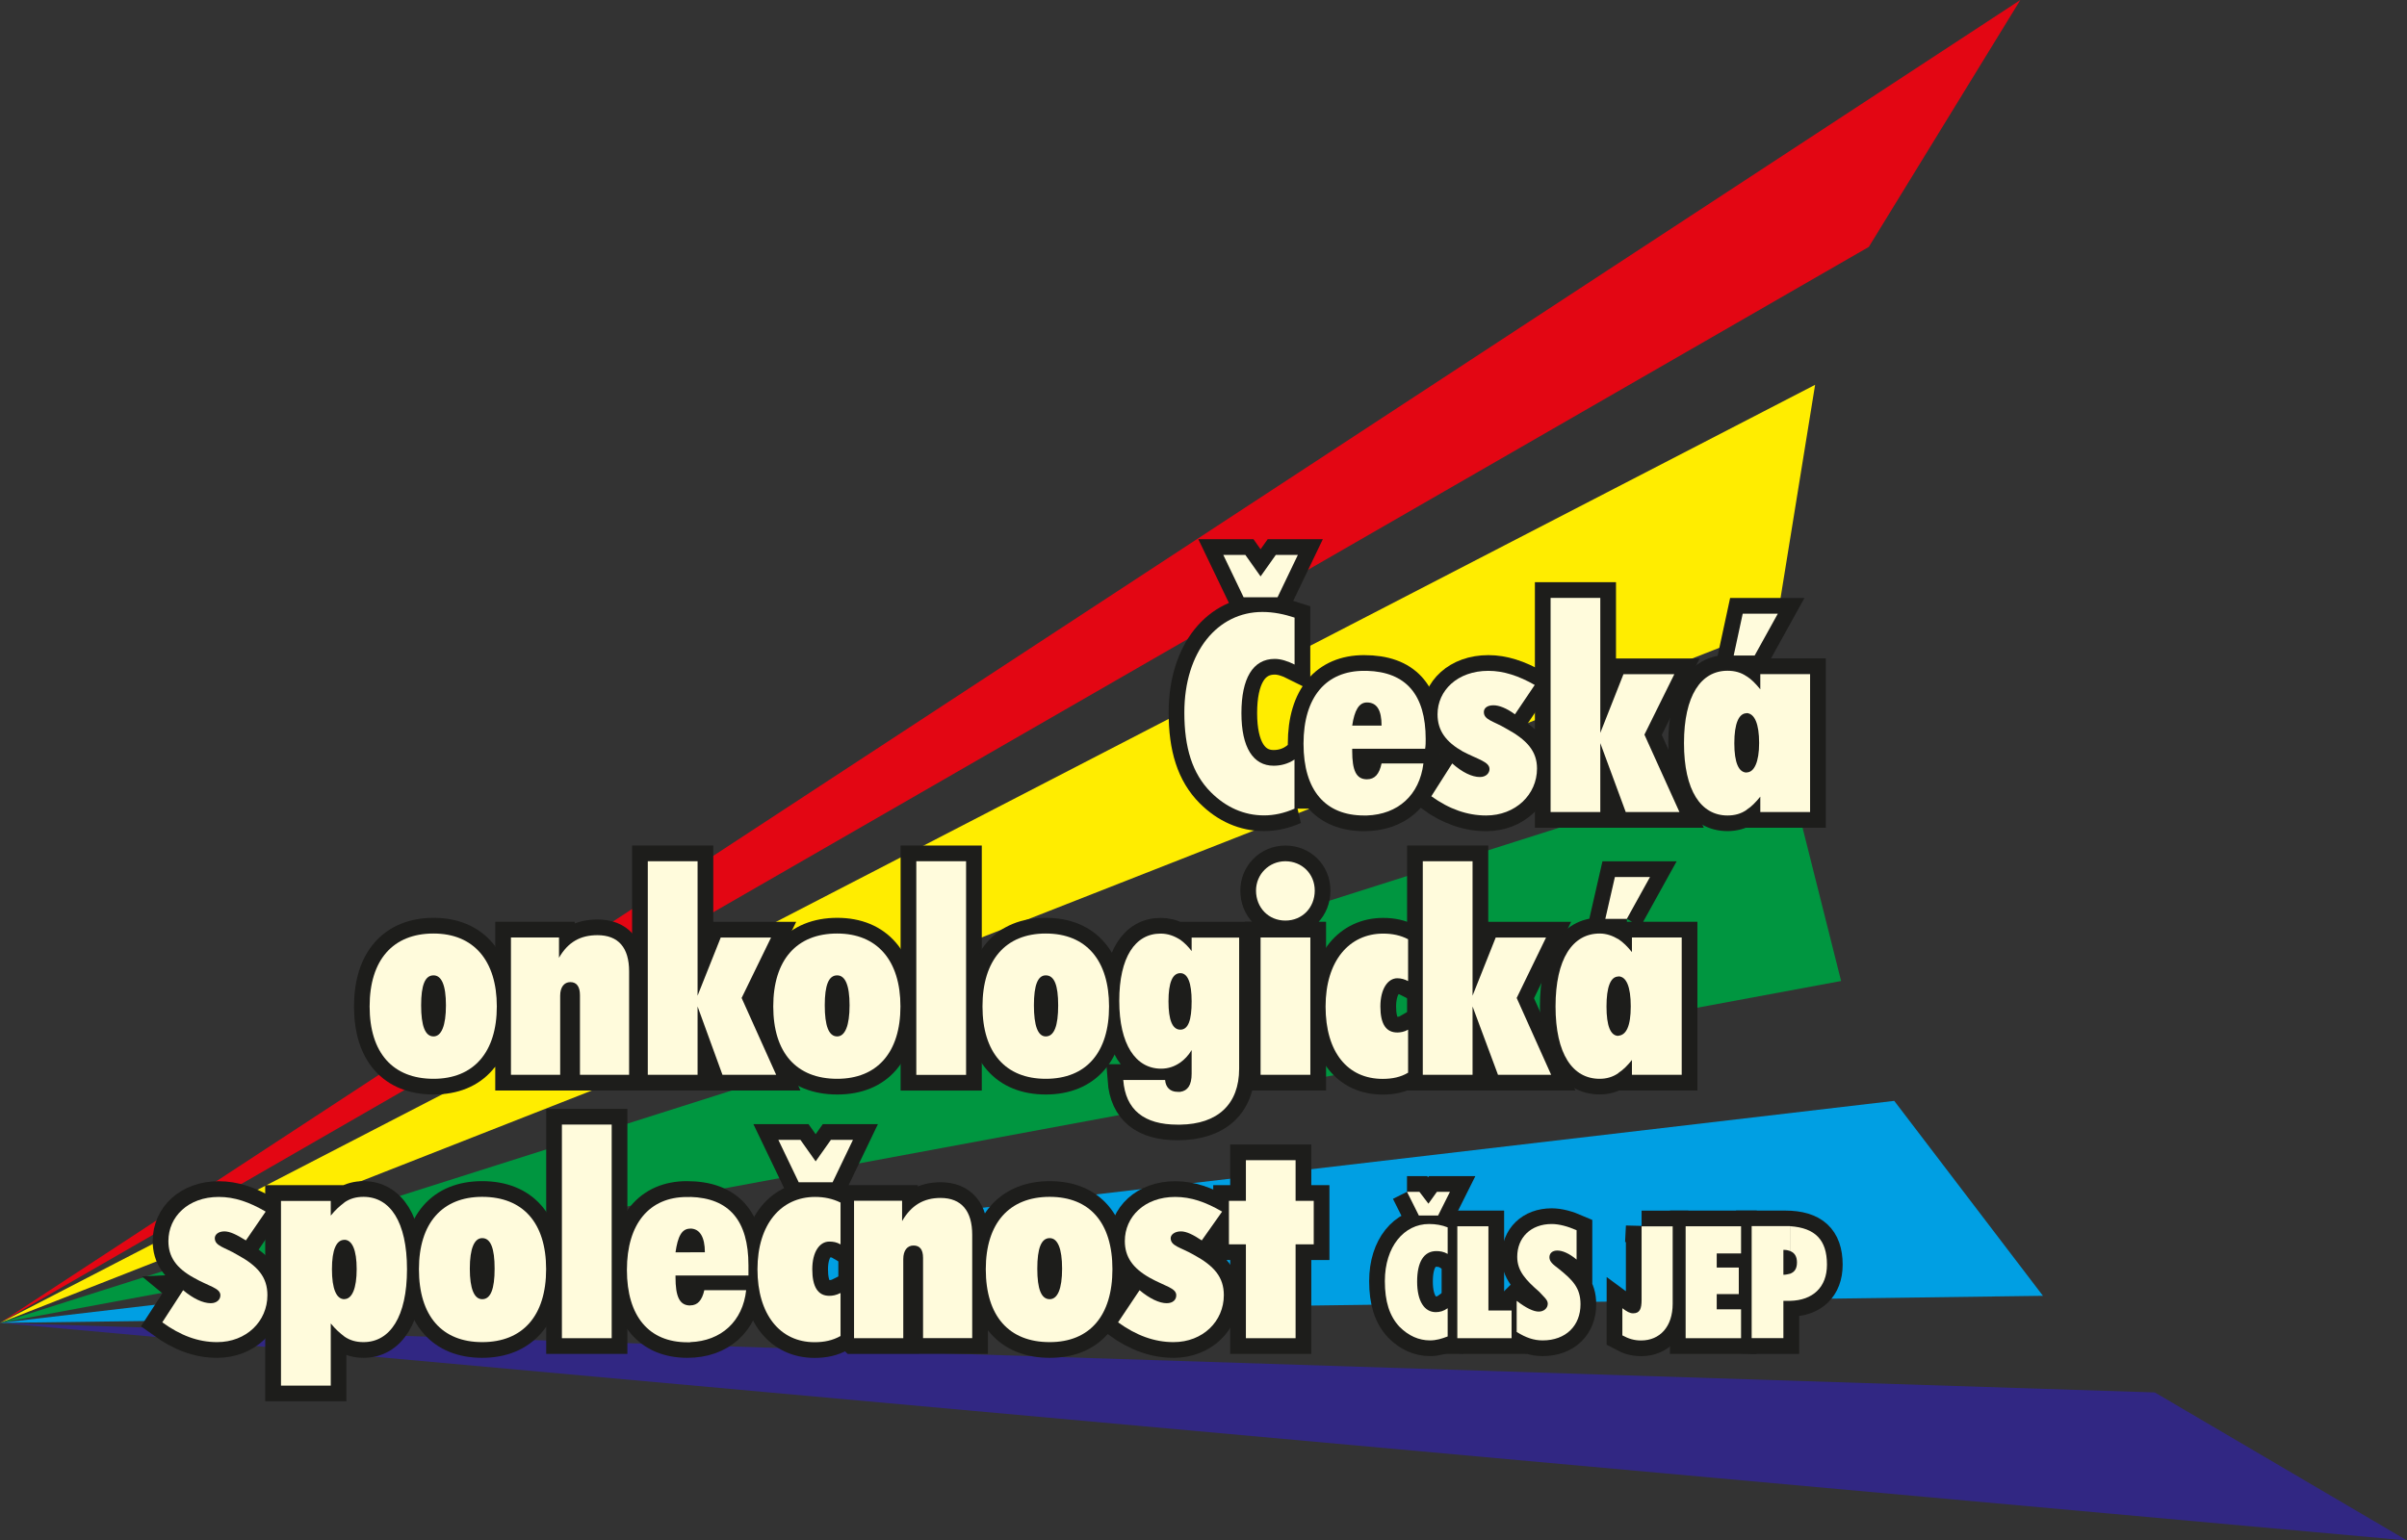 <?xml version="1.0" encoding="UTF-8"?>
<svg id="Layer_1" data-name="Layer 1" xmlns="http://www.w3.org/2000/svg" viewBox="0 0 306.58 196.27">
  <rect x="0" y="0" width="306.58" height="196.27" fill="#333333" stroke="none"/>
  <defs>
    <style>
      .cls-1 {
        fill: #312783;
      }

      .cls-1, .cls-2, .cls-3, .cls-4, .cls-5, .cls-6 {
        fill-rule: evenodd;
      }

      .cls-2 {
        fill: #009fe3;
      }

      .cls-7, .cls-6 {
        fill: none;
        stroke: #1d1d1b;
        stroke-width: 4px;
      }

      .cls-3 {
        fill: #009640;
      }

      .cls-4 {
        fill: #e30613;
      }

      .cls-8 {
        fill: #fffbdc;
      }

      .cls-5 {
        fill: #ffed00;
      }
    </style>
  </defs>
  <g>
    <polygon class="cls-1" points="0 168.55 0 168.55 306.58 196.27 274.46 177.41 0 168.55"/>
    <polygon class="cls-2" points="0 168.55 0 168.55 260.21 165.1 241.27 140.26 0 168.55"/>
    <polygon class="cls-4" points="0 168.55 0 168.55 257.33 0 238.03 31.46 0 168.55"/>
    <polygon class="cls-5" points="0 168.55 0 168.55 231.19 49.03 226.22 79.7 0 168.55"/>
    <polygon class="cls-3" points="0 168.55 0 168.55 227.3 96.34 234.5 124.99 0 168.55"/>
  </g>
  <path class="cls-6" d="m164.88,103.03v-6.26c-.86.58-1.8.79-2.66.79-2.59,0-4.1-2.3-4.1-6.7s1.44-6.91,4.25-6.91c.79,0,1.66.29,2.52.72v-5.98c-1.3-.43-2.66-.72-4.1-.72-5.69,0-9.94,5.04-9.94,12.82,0,4.46,1.01,7.78,3.38,10.15,1.94,1.94,4.25,2.95,6.77,2.95,1.3,0,2.59-.29,3.89-.86h0Zm-9.07-32.33l2.59,5.4h4.32l2.59-5.4h-2.81l-1.94,2.74-1.94-2.74h-2.81Z"/>
  <path class="cls-6" d="m181.3,97.27h-5.33c-.29,1.37-.86,2.02-1.87,2.02-1.37,0-1.87-1.15-1.87-3.6v-.29h9.29c.07-.43.07-.86.07-1.22,0-5.9-2.59-8.71-7.85-8.71-4.82,0-7.71,3.31-7.71,9.29s2.81,9.14,7.71,9.14c4.18,0,7.06-2.45,7.56-6.62h0Zm-9.07-4.82c.29-1.94.86-2.95,1.87-2.95,1.3,0,1.87,1.01,1.87,2.95h-3.74Z"/>
  <path class="cls-6" d="m184.97,97.27l-2.66,4.18c2.3,1.66,4.61,2.45,6.98,2.45,3.74,0,6.48-2.66,6.48-5.98,0-2.23-1.3-3.67-3.96-5.11-1.58-.94-2.81-1.08-2.81-2.09,0-.5.43-.86,1.22-.86.72,0,1.66.36,2.74,1.15l2.52-3.74c-2.02-1.15-3.96-1.8-5.9-1.8-3.96,0-6.48,2.52-6.48,5.54,0,2.09,1.08,3.53,3.24,4.75,1.94,1.01,3.38,1.3,3.38,2.23,0,.5-.43,1.01-1.22,1.01-1.01,0-2.23-.58-3.53-1.73Z"/>
  <polygon class="cls-6" points="197.5 103.46 203.83 103.46 203.83 94.68 207.07 103.46 213.91 103.46 209.45 93.6 213.26 85.9 206.78 85.9 203.83 93.38 203.83 76.18 197.5 76.18 197.5 103.46"/>
  <path class="cls-6" d="m224.21,103.46h6.34v-17.57h-6.34v1.94c-1.22-1.66-2.52-2.38-4.18-2.38-3.38,0-5.54,3.17-5.54,9.22s2.16,9.22,5.54,9.22c1.66,0,2.95-.79,4.18-2.38v1.94h0Zm-3.31-8.78c0-2.52.58-3.82,1.58-3.82s1.58,1.3,1.58,3.82-.65,3.74-1.58,3.74c-1.01,0-1.58-1.22-1.58-3.74h0Zm2.59-11.16l2.95-5.33h-4.46l-1.15,5.33h2.66Z"/>
  <path class="cls-6" d="m47.09,128.23c0,5.9,2.95,9.22,8.14,9.22s8.06-3.38,8.06-9.22-2.95-9.29-8.06-9.29-8.14,3.38-8.14,9.29h0Zm6.55-.14c0-2.59.5-3.82,1.58-3.82,1.01,0,1.58,1.22,1.58,3.82s-.58,3.96-1.58,3.96c-1.08,0-1.58-1.37-1.58-3.96Z"/>
  <path class="cls-6" d="m65.09,136.94h6.26v-10.08c0-1.08.5-1.73,1.3-1.73s1.22.58,1.22,1.66v10.15h6.26v-13.18c0-3.02-1.37-4.61-4.03-4.61-2.16,0-3.74.86-4.9,2.88v-2.59h-6.12v17.5Z"/>
  <polygon class="cls-6" points="82.51 136.94 88.85 136.94 88.85 128.23 92.02 136.94 98.86 136.94 94.46 127.15 98.21 119.45 91.8 119.45 88.85 126.86 88.85 109.73 82.51 109.73 82.51 136.94"/>
  <path class="cls-6" d="m98.5,128.23c0,5.9,2.95,9.22,8.14,9.22s8.06-3.38,8.06-9.22-2.95-9.29-8.06-9.29-8.14,3.38-8.14,9.29h0Zm6.55-.14c0-2.59.5-3.82,1.58-3.82,1.01,0,1.58,1.22,1.58,3.82s-.58,3.96-1.58,3.96c-1.08,0-1.58-1.37-1.58-3.96Z"/>
  <rect class="cls-7" x="116.71" y="109.73" width="6.34" height="27.22"/>
  <path class="cls-6" d="m125.14,128.23c0,5.9,2.95,9.22,8.06,9.22s8.06-3.38,8.06-9.22-2.88-9.29-8.06-9.29-8.06,3.38-8.06,9.29h0Zm6.55-.14c0-2.59.5-3.82,1.51-3.82,1.08,0,1.58,1.22,1.58,3.82s-.5,3.96-1.58,3.96c-1.01,0-1.51-1.37-1.51-3.96Z"/>
  <path class="cls-6" d="m151.78,119.45v1.73c-1.15-1.51-2.37-2.23-3.96-2.23-3.24,0-5.26,3.02-5.26,8.57s2.09,8.64,5.33,8.64c1.58,0,2.88-.79,3.89-2.38v3.02c0,1.58-.65,2.3-1.8,2.3-.94,0-1.51-.58-1.58-1.51h-5.33c.29,3.82,2.66,5.69,6.91,5.69,4.97,0,7.85-2.52,7.85-7.13v-16.7h-6.05Zm-2.95,8.14c0-2.38.58-3.6,1.51-3.6s1.44,1.22,1.44,3.6-.43,3.6-1.44,3.6c-.94,0-1.51-1.22-1.51-3.6Z"/>
  <path class="cls-6" d="m160.56,136.94h6.34v-17.5h-6.34v17.5h0Zm-.58-23.47c0,2.16,1.58,3.82,3.74,3.82s3.74-1.66,3.74-3.82-1.66-3.74-3.74-3.74-3.74,1.66-3.74,3.74Z"/>
  <path class="cls-6" d="m179.35,136.66v-5.47c-.5.29-1.01.36-1.37.36-1.44,0-2.16-1.08-2.16-3.31s.94-3.6,2.16-3.6c.5,0,.94.14,1.37.36v-5.33c-.94-.5-2.02-.72-3.17-.72-4.32,0-7.34,3.46-7.34,9.29s2.81,9.22,7.27,9.22c1.22,0,2.3-.22,3.24-.79Z"/>
  <polygon class="cls-6" points="181.22 136.94 187.56 136.94 187.56 128.23 190.8 136.94 197.57 136.94 193.18 127.15 196.92 119.45 190.51 119.45 187.56 126.86 187.56 109.73 181.22 109.73 181.22 136.94"/>
  <path class="cls-6" d="m207.86,136.94h6.34v-17.5h-6.34v1.87c-1.22-1.58-2.52-2.38-4.1-2.38-3.46,0-5.62,3.24-5.62,9.29s2.16,9.22,5.62,9.22c1.58,0,2.88-.79,4.1-2.38v1.87h0Zm-3.24-8.71c0-2.52.5-3.82,1.51-3.82s1.58,1.3,1.58,3.82-.58,3.74-1.58,3.74-1.51-1.3-1.51-3.74h0Zm2.59-11.16l2.95-5.33h-4.46l-1.22,5.33h2.74Z"/>
  <path class="cls-6" d="m23.33,164.38l-2.66,4.1c2.3,1.66,4.54,2.52,6.98,2.52,3.74,0,6.41-2.66,6.41-5.98,0-2.3-1.22-3.74-3.89-5.18-1.58-.94-2.81-1.08-2.81-2.09,0-.43.43-.86,1.22-.86.72,0,1.58.43,2.74,1.15l2.52-3.67c-2.09-1.22-3.96-1.87-5.98-1.87-3.89,0-6.41,2.52-6.41,5.62,0,2.02,1.01,3.46,3.24,4.68,1.87,1.08,3.38,1.3,3.38,2.23,0,.58-.5,1.01-1.22,1.01-1.01,0-2.23-.58-3.53-1.66Z"/>
  <path class="cls-6" d="m35.78,176.54h6.34v-7.92c1.22,1.58,2.52,2.38,4.18,2.38,3.38,0,5.54-3.24,5.54-9.29s-2.16-9.22-5.54-9.22c-1.66,0-2.95.79-4.18,2.38v-1.87h-6.34v23.54h0Zm6.48-14.83c0-2.52.58-3.74,1.58-3.74s1.58,1.3,1.58,3.74-.58,3.82-1.58,3.82-1.58-1.3-1.58-3.82Z"/>
  <path class="cls-6" d="m53.35,161.71c0,5.98,2.95,9.29,8.06,9.29s8.14-3.38,8.14-9.29-2.95-9.22-8.14-9.22-8.06,3.38-8.06,9.22h0Zm6.48-.07c0-2.59.58-3.89,1.58-3.89,1.08,0,1.58,1.3,1.58,3.89s-.5,3.89-1.58,3.89c-1.01,0-1.58-1.3-1.58-3.89Z"/>
  <rect class="cls-7" x="71.57" y="143.28" width="6.34" height="27.22"/>
  <path class="cls-6" d="m95.04,164.38h-5.33c-.29,1.3-.86,1.94-1.8,1.94-1.37,0-1.87-1.15-1.87-3.6v-.22h9.29v-1.3c0-5.83-2.59-8.71-7.85-8.71-4.75,0-7.63,3.38-7.63,9.29s2.81,9.22,7.7,9.22c4.18,0,6.98-2.52,7.49-6.62h0Zm-9-4.82c.29-2.02.79-3.02,1.87-3.02,1.22,0,1.87,1.01,1.87,3.02h-3.74Z"/>
  <path class="cls-6" d="m107.06,170.21v-5.47c-.58.29-1.01.36-1.44.36-1.44,0-2.16-1.15-2.16-3.38s.94-3.53,2.16-3.53c.5,0,.94.07,1.44.36v-5.33c-1.01-.5-2.09-.72-3.24-.72-4.32,0-7.34,3.46-7.34,9.22s2.88,9.29,7.27,9.29c1.22,0,2.3-.22,3.31-.79h0Zm-7.92-24.98l2.59,5.4h4.32l2.59-5.4h-2.81l-1.94,2.74-1.94-2.74h-2.81Z"/>
  <path class="cls-6" d="m108.79,170.5h6.26v-10.08c0-1.08.5-1.73,1.3-1.73s1.22.5,1.22,1.58v10.22h6.26v-13.18c0-3.02-1.37-4.68-4.03-4.68-2.16,0-3.74.94-4.9,2.95v-2.59h-6.12v17.5Z"/>
  <path class="cls-6" d="m125.57,161.71c0,5.98,2.95,9.29,8.14,9.29s7.99-3.38,7.99-9.29-2.88-9.22-7.99-9.22-8.14,3.38-8.14,9.22h0Zm6.55-.07c0-2.59.5-3.89,1.58-3.89,1.01,0,1.58,1.3,1.58,3.89s-.58,3.89-1.58,3.89c-1.08,0-1.58-1.3-1.58-3.89Z"/>
  <path class="cls-6" d="m145.15,164.38l-2.74,4.1c2.3,1.66,4.61,2.52,7.06,2.52,3.74,0,6.41-2.66,6.41-5.98,0-2.3-1.22-3.74-3.89-5.18-1.66-.94-2.88-1.08-2.88-2.09,0-.43.5-.86,1.3-.86.72,0,1.58.43,2.66,1.15l2.59-3.67c-2.09-1.22-3.96-1.87-5.98-1.87-3.89,0-6.41,2.52-6.41,5.62,0,2.02,1.01,3.46,3.17,4.68,1.94,1.08,3.38,1.3,3.38,2.23,0,.58-.43,1.01-1.22,1.01-.94,0-2.16-.58-3.46-1.66Z"/>
  <polygon class="cls-6" points="158.69 170.5 165.02 170.5 165.02 158.54 167.33 158.54 167.33 153 165.02 153 165.02 147.82 158.69 147.82 158.69 153 156.53 153 156.53 158.54 158.69 158.54 158.69 170.5"/>
  <path class="cls-6" d="m184.39,170.28v-3.6c-.5.36-1.01.5-1.51.5-1.44,0-2.38-1.37-2.38-3.89s.86-3.89,2.45-3.89c.43,0,.94.07,1.44.36v-3.38c-.72-.29-1.51-.43-2.38-.43-3.17,0-5.62,2.88-5.62,7.27,0,2.59.58,4.46,1.87,5.83,1.15,1.15,2.45,1.73,3.89,1.73.79,0,1.51-.22,2.23-.5h0Zm-5.18-18.43l1.51,3.02h2.45l1.51-3.02h-1.66l-1.08,1.51-1.15-1.51h-1.58Z"/>
  <polygon class="cls-6" points="185.62 170.5 192.53 170.5 192.53 166.97 189.58 166.97 189.58 156.24 185.62 156.24 185.62 170.5"/>
  <path class="cls-6" d="m193.18,165.74v3.96c1.15.72,2.16,1.08,3.31,1.08,2.95,0,4.82-1.87,4.82-4.61,0-2.09-1.01-3.1-2.81-4.54-.65-.5-1.15-.86-1.15-1.44,0-.5.36-.86,1.01-.86s1.51.36,2.45,1.15v-3.74c-1.15-.5-2.23-.79-3.17-.79-2.66,0-4.39,1.73-4.39,4.18,0,1.8,1.08,2.95,2.81,4.46.58.65,1.08,1.01,1.08,1.51,0,.58-.5,1.01-1.15,1.01s-1.58-.43-2.81-1.37Z"/>
  <path class="cls-6" d="m209.09,156.24v9.36c0,1.15-.22,1.73-1.08,1.73-.43,0-.79-.22-1.37-.65v3.46c.79.43,1.51.65,2.38.65,2.38,0,4.03-1.73,4.03-4.68v-9.86h-3.96Z"/>
  <polygon class="cls-6" points="214.7 170.5 221.76 170.5 221.76 166.82 218.66 166.82 218.66 164.88 221.47 164.88 221.47 161.5 218.66 161.5 218.66 159.7 221.76 159.7 221.76 156.24 214.7 156.24 214.7 170.5"/>
  <path class="cls-6" d="m223.13,170.5h4.03v-4.75h.79c2.95,0,4.75-1.73,4.75-4.61,0-3.31-1.73-4.9-5.33-4.9h-4.25v14.26h0Zm4.03-11.23h.14c1.08,0,1.58.58,1.58,1.58,0,1.08-.58,1.58-1.73,1.58v-3.17Z"/>
  <path class="cls-8" d="m164.88,103.03v-6.26c-.86.58-1.8.79-2.66.79-2.59,0-4.1-2.3-4.1-6.7s1.44-6.91,4.25-6.91c.79,0,1.66.29,2.52.72v-5.98c-1.3-.43-2.66-.72-4.1-.72-5.69,0-9.94,5.04-9.94,12.82,0,4.46,1.01,7.78,3.38,10.15,1.94,1.94,4.25,2.95,6.77,2.95,1.3,0,2.59-.29,3.89-.86h0Zm-9.07-32.33l2.59,5.4h4.32l2.59-5.4h-2.81l-1.94,2.74-1.94-2.74h-2.81Z"/>
  <path class="cls-8" d="m181.3,97.27h-5.33c-.29,1.37-.86,2.02-1.87,2.02v4.61c3.96-.14,6.7-2.59,7.2-6.62h0Zm-7.2-1.87h7.42c.07-.43.07-.86.07-1.22,0-5.69-2.52-8.57-7.49-8.71v4.03c1.3,0,1.87,1.01,1.87,2.95h-1.87v2.95Zm0,3.89h0c-1.37,0-1.87-1.15-1.87-3.6v-.29h1.87v-2.95h-1.87c.29-1.94.86-2.95,1.87-2.95h0v-4.03h-.36c-4.82,0-7.71,3.31-7.71,9.29s2.81,9.14,7.71,9.14h.36v-4.61Z"/>
  <path class="cls-8" d="m184.97,97.27l-2.66,4.18c2.3,1.66,4.61,2.45,6.98,2.45,3.74,0,6.48-2.66,6.48-5.98,0-2.23-1.3-3.67-3.96-5.11-1.58-.94-2.81-1.08-2.81-2.09,0-.5.43-.86,1.22-.86.72,0,1.66.36,2.74,1.15l2.52-3.74c-2.02-1.15-3.96-1.8-5.9-1.8-3.96,0-6.48,2.52-6.48,5.54,0,2.09,1.08,3.53,3.24,4.75,1.94,1.01,3.38,1.3,3.38,2.23,0,.5-.43,1.01-1.22,1.01-1.01,0-2.23-.58-3.53-1.73Z"/>
  <polygon class="cls-8" points="197.5 103.46 203.83 103.46 203.83 94.68 207.07 103.46 213.91 103.46 209.45 93.6 213.26 85.9 206.78 85.9 203.83 93.38 203.83 76.18 197.5 76.18 197.5 103.46"/>
  <path class="cls-8" d="m224.21,103.46h6.34v-17.57h-6.34v1.94c-.58-.72-1.15-1.3-1.73-1.66v4.68c1.01.07,1.58,1.37,1.58,3.82s-.65,3.74-1.58,3.74v4.75c.58-.36,1.15-.94,1.73-1.66v1.94h0Zm-1.73-19.94v-5.33h3.96l-2.95,5.33h-1.01Zm0,2.66c-.72-.5-1.51-.72-2.45-.72-3.38,0-5.54,3.17-5.54,9.22s2.16,9.22,5.54,9.22c.94,0,1.73-.22,2.45-.72v-4.75h0c-1.01,0-1.58-1.22-1.58-3.74s.58-3.82,1.58-3.82h0v-4.68h0Zm0-7.99v5.33h-1.66l1.15-5.33h.5Z"/>
  <path class="cls-8" d="m55.22,137.45c5.11,0,8.06-3.38,8.06-9.22s-2.95-9.29-8.06-9.29v5.33c1.01,0,1.58,1.22,1.58,3.82s-.58,3.96-1.58,3.96v5.4Zm-8.14-9.22c0,5.9,2.95,9.22,8.14,9.22h0v-5.4h0c-1.08,0-1.58-1.37-1.58-3.96s.5-3.82,1.58-3.82h0v-5.33h0c-5.18,0-8.14,3.38-8.14,9.29Z"/>
  <path class="cls-8" d="m65.09,136.94h6.26v-10.08c0-1.08.5-1.73,1.3-1.73s1.22.58,1.22,1.66v10.15h6.26v-13.18c0-3.02-1.37-4.61-4.03-4.61-2.16,0-3.74.86-4.9,2.88v-2.59h-6.12v17.5Z"/>
  <polygon class="cls-8" points="82.51 136.94 88.85 136.94 88.85 128.23 92.02 136.94 98.86 136.94 94.46 127.15 98.21 119.45 91.8 119.45 88.85 126.86 88.85 109.73 82.51 109.73 82.51 136.94"/>
  <path class="cls-8" d="m106.63,137.45c5.11,0,8.06-3.38,8.06-9.22s-2.95-9.29-8.06-9.29v5.33c1.01,0,1.58,1.22,1.58,3.82s-.58,3.96-1.58,3.96v5.4Zm-8.14-9.22c0,5.9,2.95,9.22,8.14,9.22h0v-5.4h0c-1.08,0-1.58-1.37-1.58-3.96s.5-3.82,1.58-3.82h0v-5.33h0c-5.18,0-8.14,3.38-8.14,9.29Z"/>
  <rect class="cls-8" x="116.71" y="109.73" width="6.34" height="27.22"/>
  <path class="cls-8" d="m133.2,137.45c5.18,0,8.06-3.38,8.06-9.22s-2.88-9.29-8.06-9.29v5.33c1.08,0,1.58,1.22,1.58,3.82s-.5,3.96-1.58,3.96v5.4Zm-8.06-9.22c0,5.9,2.95,9.22,8.06,9.22h0v-5.4h0c-1.01,0-1.51-1.37-1.51-3.96s.5-3.82,1.51-3.82h0v-5.33h0c-5.11,0-8.06,3.38-8.06,9.29Z"/>
  <path class="cls-8" d="m151.78,119.45v1.73c-.43-.58-.94-1.08-1.44-1.44v4.25h0c.94,0,1.44,1.22,1.44,3.6s-.43,3.6-1.44,3.6h0v4.18c.5-.36,1.01-.86,1.44-1.58v3.02c0,1.44-.5,2.16-1.44,2.3v4.18c4.75-.07,7.49-2.59,7.49-7.13v-16.7h-6.05Zm-1.44.29c-.79-.5-1.58-.79-2.52-.79-3.24,0-5.26,3.02-5.26,8.57s2.09,8.64,5.33,8.64c.94,0,1.73-.29,2.45-.79v-4.18c-1.01,0-1.51-1.22-1.51-3.6s.5-3.6,1.51-3.6v-4.25h0Zm0,19.37h-.36c-.94,0-1.51-.58-1.58-1.51h-5.33c.29,3.82,2.66,5.69,6.91,5.69h.36v-4.18Z"/>
  <path class="cls-8" d="m160.56,136.94h6.34v-17.5h-6.34v17.5h0Zm-.58-23.47c0,2.16,1.58,3.82,3.74,3.82s3.74-1.66,3.74-3.82-1.66-3.74-3.74-3.74-3.74,1.66-3.74,3.74Z"/>
  <path class="cls-8" d="m179.35,136.66v-5.47c-.5.29-1.01.36-1.37.36-1.44,0-2.16-1.08-2.16-3.31s.94-3.6,2.16-3.6c.5,0,.94.14,1.37.36v-5.33c-.94-.5-2.02-.72-3.17-.72-4.32,0-7.34,3.46-7.34,9.29s2.81,9.22,7.27,9.22c1.22,0,2.3-.22,3.24-.79Z"/>
  <polygon class="cls-8" points="181.22 136.94 187.56 136.94 187.56 128.23 190.8 136.94 197.57 136.94 193.18 127.15 196.92 119.45 190.51 119.45 187.56 126.86 187.56 109.73 181.22 109.73 181.22 136.94"/>
  <path class="cls-8" d="m207.86,136.94h6.34v-17.5h-6.34v1.87c-.58-.72-1.08-1.22-1.73-1.66v4.75c1.01,0,1.58,1.3,1.58,3.82s-.58,3.67-1.58,3.74v4.75c.65-.43,1.15-.94,1.73-1.66v1.87h0Zm-1.73-19.87v-5.33h4.03l-2.95,5.33h-1.08Zm0,2.59c-.72-.43-1.51-.72-2.38-.72-3.46,0-5.62,3.24-5.62,9.29s2.16,9.22,5.62,9.22c.86,0,1.66-.22,2.38-.72v-4.75h0c-1.01,0-1.51-1.3-1.51-3.74s.5-3.82,1.51-3.82h0v-4.75h0Zm0-7.92v5.33h-1.66l1.22-5.33h.43Z"/>
  <path class="cls-8" d="m23.33,164.38l-2.66,4.1c2.3,1.66,4.54,2.52,6.98,2.52,3.74,0,6.41-2.66,6.41-5.98,0-2.3-1.22-3.74-3.89-5.18-1.58-.94-2.81-1.08-2.81-2.09,0-.43.43-.86,1.22-.86.72,0,1.58.43,2.74,1.15l2.52-3.67c-2.09-1.22-3.96-1.87-5.98-1.87-3.89,0-6.41,2.52-6.41,5.62,0,2.02,1.01,3.46,3.24,4.68,1.87,1.08,3.38,1.3,3.38,2.23,0,.58-.5,1.01-1.22,1.01-1.01,0-2.23-.58-3.53-1.66Z"/>
  <path class="cls-8" d="m43.85,170.28c.72.5,1.51.72,2.45.72,3.38,0,5.54-3.24,5.54-9.29s-2.16-9.22-5.54-9.22c-.94,0-1.73.22-2.45.72v4.75c1.01,0,1.58,1.3,1.58,3.74s-.58,3.82-1.58,3.82v4.75Zm-8.06,6.26h6.34v-7.92c.58.72,1.15,1.22,1.73,1.66v-4.75h0c-1.01,0-1.58-1.3-1.58-3.82s.58-3.74,1.58-3.74h0v-4.75c-.58.43-1.15.94-1.73,1.66v-1.87h-6.34v23.54Z"/>
  <path class="cls-8" d="m61.42,171c5.18,0,8.14-3.38,8.14-9.29s-2.95-9.22-8.14-9.22v5.26c1.08,0,1.58,1.3,1.58,3.89s-.5,3.89-1.58,3.89v5.47Zm-8.06-9.29c0,5.98,2.95,9.29,8.06,9.29h0v-5.47h0c-1.01,0-1.58-1.3-1.58-3.89s.58-3.89,1.58-3.89h0v-5.26h0c-5.11,0-8.06,3.38-8.06,9.22Z"/>
  <rect class="cls-8" x="71.57" y="143.28" width="6.34" height="27.22"/>
  <path class="cls-8" d="m95.04,164.38h-5.33c-.29,1.3-.86,1.94-1.8,1.94v4.68c3.96-.14,6.7-2.66,7.13-6.62h0Zm-7.13-1.87h7.42v-1.3c0-5.69-2.45-8.57-7.42-8.71v4.03c1.22,0,1.87,1.08,1.87,3.02h-1.87v2.95Zm0,3.82h0c-1.37,0-1.87-1.15-1.87-3.6v-.22h1.87v-2.95h-1.87c.29-2.02.79-3.02,1.87-3.02h0v-4.03h-.43c-4.75,0-7.63,3.38-7.63,9.29s2.81,9.22,7.7,9.22h.36v-4.68Z"/>
  <path class="cls-8" d="m107.06,170.21v-5.47c-.58.29-1.01.36-1.44.36-1.44,0-2.16-1.15-2.16-3.38s.94-3.53,2.16-3.53c.5,0,.94.07,1.44.36v-5.33c-1.01-.5-2.09-.72-3.24-.72-4.32,0-7.34,3.46-7.34,9.22s2.88,9.29,7.27,9.29c1.22,0,2.3-.22,3.31-.79h0Zm-7.92-24.98l2.59,5.4h4.32l2.59-5.4h-2.81l-1.94,2.74-1.94-2.74h-2.81Z"/>
  <path class="cls-8" d="m108.79,170.5h6.26v-10.08c0-1.08.5-1.73,1.3-1.73s1.22.5,1.22,1.58v10.22h6.26v-13.18c0-3.02-1.37-4.68-4.03-4.68-2.16,0-3.74.94-4.9,2.95v-2.59h-6.12v17.5Z"/>
  <path class="cls-8" d="m133.7,171c5.11,0,7.99-3.38,7.99-9.29s-2.88-9.22-7.99-9.22v5.26c1.01,0,1.58,1.3,1.58,3.89s-.58,3.89-1.58,3.89v5.47Zm-8.14-9.29c0,5.98,2.95,9.29,8.14,9.29h0v-5.47h0c-1.08,0-1.58-1.3-1.58-3.89s.5-3.89,1.58-3.89h0v-5.26h0c-5.18,0-8.14,3.38-8.14,9.22Z"/>
  <path class="cls-8" d="m145.15,164.38l-2.74,4.1c2.3,1.66,4.61,2.52,7.06,2.52,3.74,0,6.41-2.66,6.41-5.98,0-2.3-1.22-3.74-3.89-5.18-1.66-.94-2.88-1.08-2.88-2.09,0-.43.5-.86,1.3-.86.72,0,1.58.43,2.66,1.15l2.59-3.67c-2.09-1.22-3.96-1.87-5.98-1.87-3.89,0-6.41,2.52-6.41,5.62,0,2.02,1.01,3.46,3.17,4.68,1.94,1.08,3.38,1.3,3.38,2.23,0,.58-.43,1.01-1.22,1.01-.94,0-2.16-.58-3.46-1.66Z"/>
  <polygon class="cls-8" points="158.69 170.5 165.02 170.5 165.02 158.54 167.33 158.54 167.33 153 165.02 153 165.02 147.82 158.69 147.82 158.69 153 156.53 153 156.53 158.54 158.69 158.54 158.69 170.5"/>
  <path class="cls-8" d="m184.39,170.28v-3.6c-.5.36-1.01.5-1.51.5-1.44,0-2.38-1.37-2.38-3.89s.86-3.89,2.45-3.89c.43,0,.94.07,1.44.36v-3.38c-.72-.29-1.51-.43-2.38-.43-3.17,0-5.62,2.88-5.62,7.27,0,2.59.58,4.46,1.87,5.83,1.15,1.15,2.45,1.73,3.89,1.73.79,0,1.51-.22,2.23-.5h0Zm-5.18-18.43l1.51,3.02h2.45l1.51-3.02h-1.66l-1.08,1.51-1.15-1.51h-1.58Z"/>
  <polygon class="cls-8" points="185.62 170.5 192.53 170.5 192.53 166.97 189.58 166.97 189.58 156.24 185.62 156.24 185.62 170.5"/>
  <path class="cls-8" d="m193.18,165.74v3.96c1.15.72,2.16,1.08,3.31,1.08,2.95,0,4.82-1.87,4.82-4.61,0-2.09-1.01-3.1-2.81-4.54-.65-.5-1.15-.86-1.15-1.44,0-.5.36-.86,1.01-.86s1.51.36,2.45,1.15v-3.74c-1.15-.5-2.23-.79-3.17-.79-2.66,0-4.39,1.73-4.39,4.18,0,1.8,1.08,2.95,2.81,4.46.58.65,1.08,1.01,1.08,1.51,0,.58-.5,1.01-1.15,1.01s-1.58-.43-2.81-1.37Z"/>
  <path class="cls-8" d="m209.09,156.24v9.36c0,1.15-.22,1.73-1.08,1.73-.43,0-.79-.22-1.37-.65v3.46c.79.43,1.51.65,2.38.65,2.38,0,4.03-1.73,4.03-4.68v-9.86h-3.96Z"/>
  <polygon class="cls-8" points="214.7 170.5 221.76 170.5 221.76 166.82 218.66 166.82 218.66 164.88 221.47 164.88 221.47 161.5 218.66 161.5 218.66 159.7 221.76 159.7 221.76 156.24 214.7 156.24 214.7 170.5"/>
  <path class="cls-8" d="m228.02,165.74c2.88-.07,4.68-1.73,4.68-4.61,0-3.17-1.51-4.68-4.68-4.9v3.17c.58.22.86.72.86,1.44,0,.79-.29,1.22-.86,1.44v3.46Zm-4.9,4.75h4.03v-4.75h.87v-3.46c-.29.07-.58.14-.87.14v-3.17h.14c.29,0,.5.07.72.14v-3.17h-4.9v14.26Z"/>
</svg>